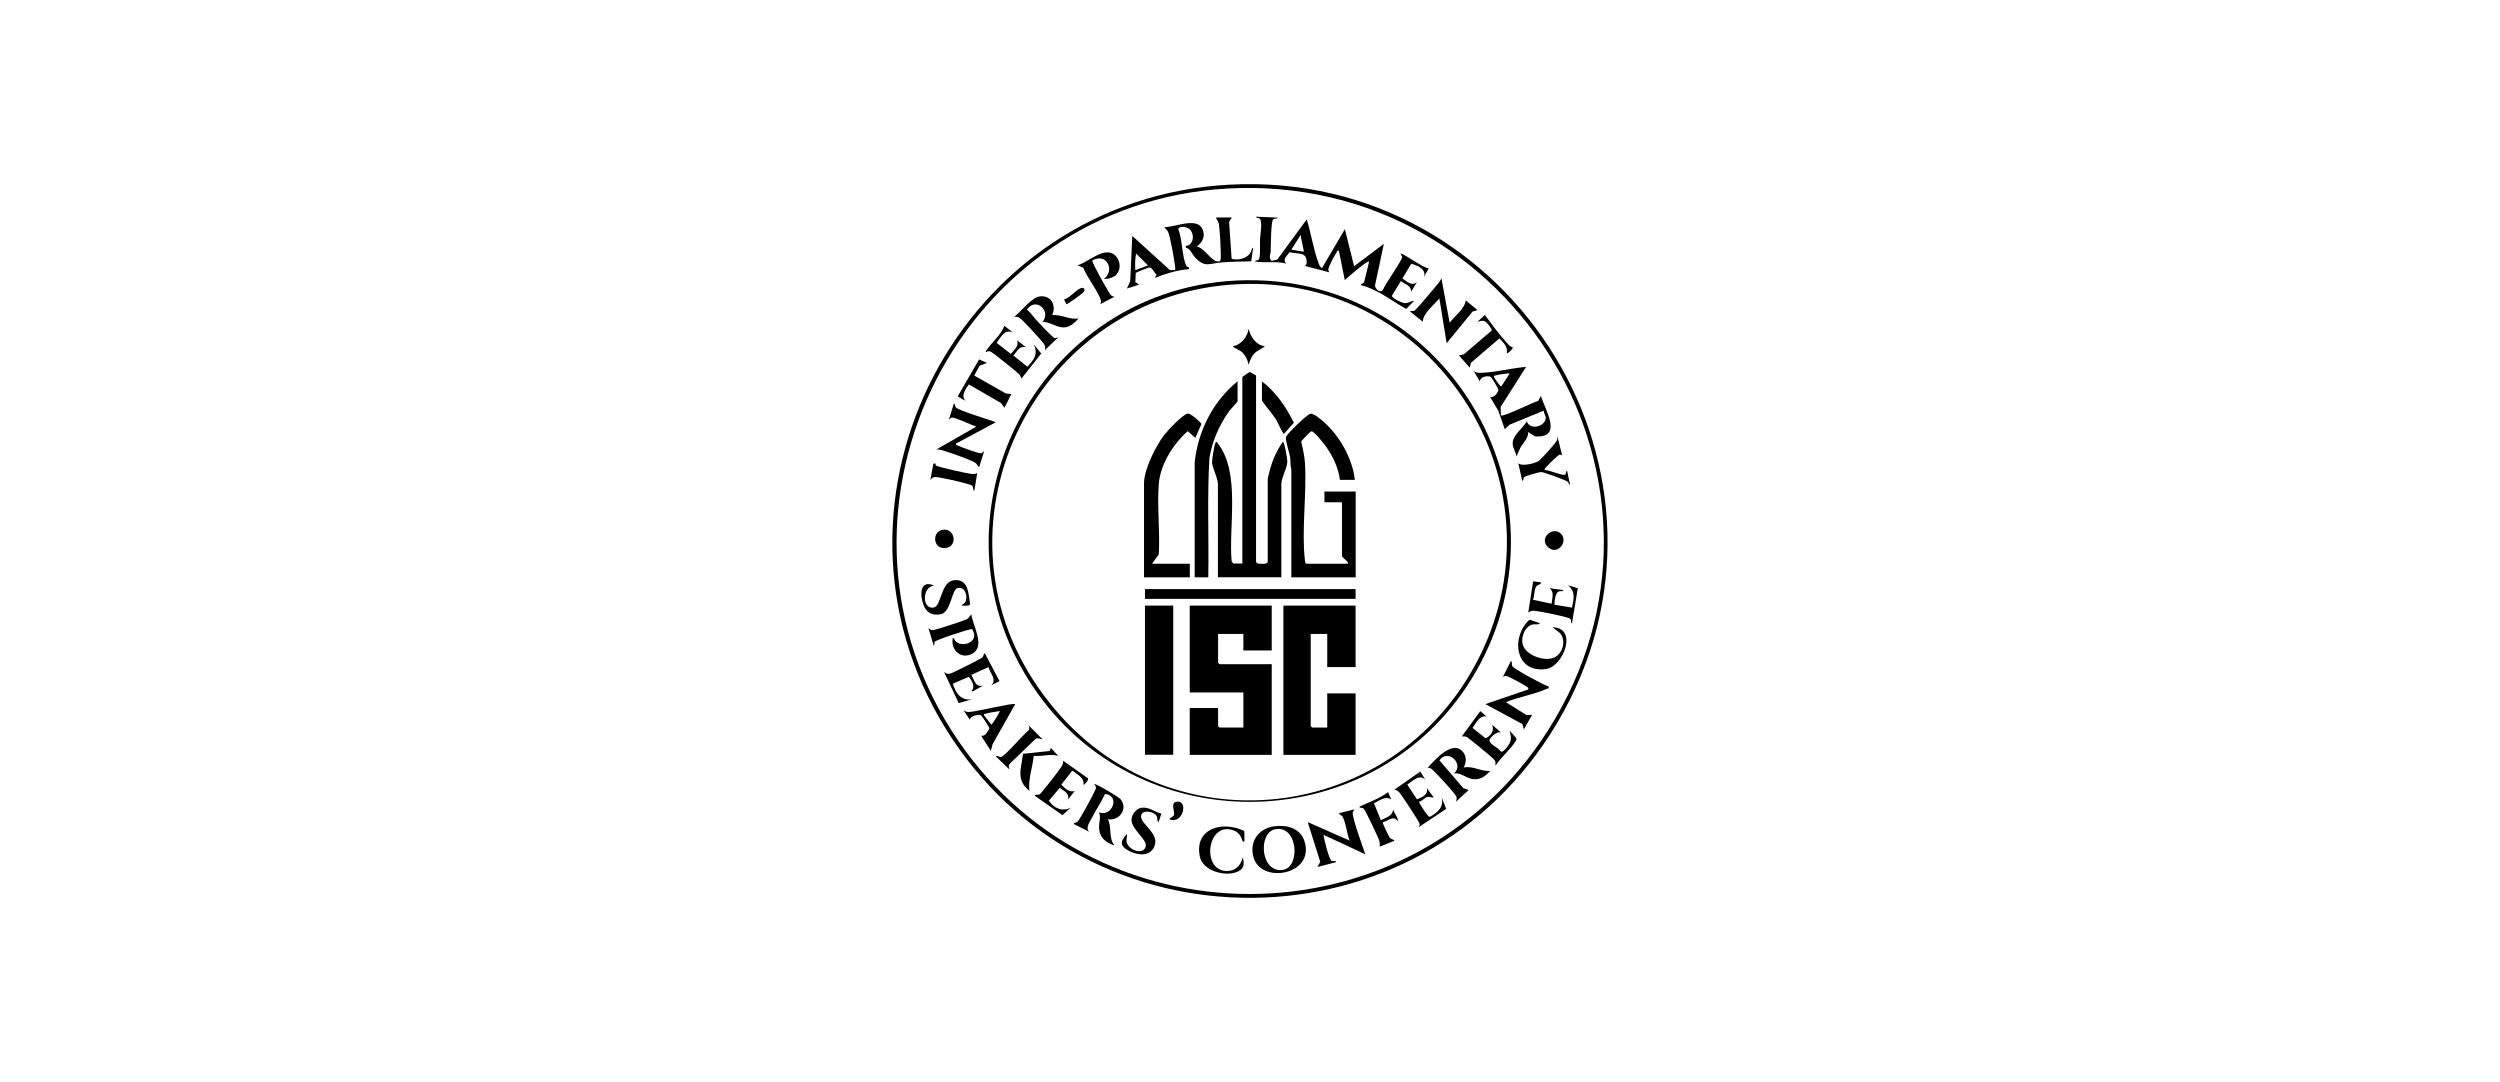 <?xml version="1.0" encoding="UTF-8"?>
<svg id="katman_1" data-name="katman 1" xmlns="http://www.w3.org/2000/svg" viewBox="0 0 268 116">
  <path d="M131.91,19.79c30.36-1.52,50.6,31.3,35.06,57.64-14.63,24.8-50.48,25.16-65.61.65-15.22-24.66,1.75-56.85,30.55-58.29ZM131.6,20.21c-28.53,1.56-44.97,33.87-29.61,58.08,14.86,23.41,49.09,23.38,63.96,0,16.65-26.18-3.6-59.77-34.35-58.08Z"/>
  <path d="M133.59,30.04c22.09-.29,35.8,23.98,24.11,42.82-10.43,16.81-34.92,17.58-46.44,1.51-13.17-18.38-.19-44.03,22.33-44.33ZM132.85,30.46c-21.54.95-33.91,25.28-21.6,43.18s38.15,15.42,47.41-3.36-4.98-40.74-25.81-39.82Z"/>
  <path d="M136.95,23.32c0,.21-.29.03-.47.2-.24.23-.25,2.87-.26,3.4,0,.35-.27.7.1,1.05l.6-.14,3.16-4.31c.46,1.45.71,3.16,1.23,4.58.09.26.16.48.4.65l2.46-4.18.99,3.97,3.19-2.4-.95,4.45c.01.36.52.9.85.49.21-.61,2.05-3.12,2.05-3.53,0-.14-.14-.24-.17-.36.18-.15,2.53,1.61,3.03,1.57l-.52.94c.32-.82-.73-1.28-1.36-1.42l-.94,1.57c.48.33,1.03.88,1.56.38l-.63,1.05c.02-.7-.66-.8-1.1-1.15l-.95,1.56c-.06.26,1.06.77,1.31.8.48.05.64-.24,1.05-.22l-.84.85c-1.61-.9-3.09-2.13-4.91-2.57l.4-.28.54-2.23c-.18-.15-2.33,1.72-2.61,1.99l-.63-3.14c-.25-.06-.17.05-.23.14-.22.32-.91,1.58-.91,1.89,0,.1.13.25.1.27l-2.61-.68c.14-.12.2-.21.2-.4,0-1.19-.99-.82-1.83-1.08-.27.38-.82.79-.36,1.22-1.11-.27-2.21-.04-3.34-.21-.02-.2.25-.05.37-.2.24-.3.13-1.69.15-2.15s.31-1.98-.04-2.26c-.13-.11-.39-.02-.37-.2l2.3.1ZM139.78,26.98l-.36-1.78-.99,1.57,1.36.21Z"/>
  <path d="M132.04,23.32l-.28.48.27,3.95c.69.17,1.57-.01,2-.62.14-.19.12-.51.31-.58l-.21,1.46c-1.02.03-2.06.04-3.08.11-1.4.09-1.86.66-2.98-.57-.31-.35-.46-.89-.94-1-.08-.31.19-.16.37-.31.45-.37.47-.97.2-1.46-.31-.56-1.4-.59-1.38-.19.43,1.06.39,2.91.84,3.88.1.21.38.09.29.38-1.27.11-2.48.48-3.66.94l.2-.35c-.29-.2-.47-.83-.83-.76-.14.03-1.37.52-1.41.58l-.04.98.4.27-1.31.42.36-.79.22-4.85,4.03,3.66h.57c.02-.18,0-.36-.03-.54-.1-.75-.48-2.93-.73-3.56-.09-.22-.31-.29-.39-.5,1.05.02,3.36-1.06,4.02.11.43.76.09,1.51-.57,1.98.86.07,1.63,1.77,2.44,1.58.11-.03.15-.28.15-.37,0-.96-.08-2.62-.19-3.56-.04-.38-.25-.46-.32-.78h1.67ZM123.05,28.44l-1.25-1.25c-.15.58-.11,1.18-.1,1.78l1.36-.52Z"/>
  <path d="M163.61,39.31l-2.74,4.31.03.91c.23.2,3.46-1.42,4-1.56l.28-.53c.46,1.5,2.43,4.55-.63,4.34l-.73-.47c.03.69-.55,1.16-.85,1.71l-.4.91c-.06-.43-.39-.89-.41-1.32-.05-.98,1.09-1.66,1.51-2.44.33,1,2.01.56,2.03-.38,0-.28-.23-.49-.21-.77l-3.67,1.51-.51.48-.69-1.98-.88-1.47c.36.14.83-.44.89-.72.03-.15-.73-1.41-.86-1.46-.38-.13-1.11.02-1.13.51l-.68-1.15c.32.29.69.23,1.1.21,1.46-.07,3.08-.51,4.55-.62ZM161.83,40.05c-.09-.08-1.34.13-1.53.2-.08.03-.21-.01-.14.17.06.14.64,1.03.78,1l.89-1.36Z"/>
  <path d="M112.81,33.77c.97-.07,1.86.53,2.82.37-.34.35-.79.81-1.28.92-.92.22-1.7-.56-2.59-.56.97-1.15-.71-2.72-1.67-1.31.39.31.67.75.99,1.1.29.32,1.76,1.92,2,1.96.11.01.23-.09.35-.08l-1.41,1.36c.1-.5-.11-.68-.42-1.05s-2.04-2.26-2.3-2.41c-.2-.12-.36-.12-.58-.1.73-.55,1.86-2.1,2.77-2.2,1.2-.13,1.77.97,1.31,1.99Z"/>
  <path d="M145.21,86.77s-.17.19-.19.29c-.13.51,1.11,3.8,1.34,4.52l-4.49-2.09c.06.45.61,2.71.9,2.81.16.05.46-.08.45.12l-1.99.52.3-.55-1.34-4.26,4.49,1.98c-.28-.7-.39-1.84-.71-2.48-.14-.28-.33-.24-.44-.45l1.67-.42Z"/>
  <path d="M118.76,87.82c.46.88.04,2.06.73,2.82-.89-.3-1.55-.75-1.66-1.74-.07-.66.22-1.2-.01-1.82,1.35.57,2.34-1.78.64-1.97-.41.9-.99,1.72-1.43,2.6-.23.46-.7,1.02-.26,1.46l-1.67-.84c.07-.19.27-.08.47-.31.25-.29,1.71-2.98,1.86-3.37.12-.32.06-.33-.13-.6.12-.11,2.58,1.35,2.82,1.62.84,1.02-.12,2.37-1.36,2.15Z"/>
  <path d="M156.92,82.28c.92-.22,1.84.43,2.82.37-.52.58-1.07.99-1.91.86-.69-.11-1.24-.71-1.96-.6,1.15-.99-.66-2.71-1.56-1.4l2.55,2.97.58.21-1.36,1.25c.11-.39.13-.46-.11-.78-.33-.46-2.08-2.4-2.5-2.72-.14-.1-.25-.16-.43-.15.77-.8,2.63-3,3.76-1.72.44.49.4,1.18.1,1.73Z"/>
  <path d="M157.13,32.2l1.25,1.04-.52.16-2.78,3.39-.78-4.81c-.59.74-1.72,1.54-1.78,2.51l-1.36-1.1c.08-.11.3-.02.45-.07.19-.07,2.32-2.63,2.63-3.02.12-.15.24-.33.27-.51l.89,4.81c.55-.75,1.61-1.46,1.73-2.4Z"/>
  <path d="M166.02,73.6c.04.27-.02.16-.15.22-1.32.6-3.08.9-4.45,1.45l2.23,1.39.59-.03-.89,1.57-.15-.58-3.97-2.14,4.6-1.57c.04-.19-.05-.21-.17-.3-.28-.21-2.01-1.16-2.27-1.16-.1,0-.24.13-.27.1l.84-1.67c.2.01.06.33.15.52.15.3,3.35,2.03,3.92,2.2Z"/>
  <path d="M106.74,45.27l-4.29,2.3c.01.14.15.17.26.21.35.16,2.26.88,2.49.81.09-.03.25-.24.29-.19l-.52,1.67c-.22-.14-.2-.34-.49-.5-.69-.38-2.67-1.06-3.5-1.31-.2-.06-.4-.09-.61-.07l4.29-2.46c-.45-.13-2.34-1.04-2.65-.97-.09.02-.24.24-.28.19l.52-1.67c.17-.01.1.23.2.37.27.37,3.65,1.34,4.29,1.61Z"/>
  <path d="M136.61,88.58c1.3-.18,2.75.18,3.21,1.54,1.24,3.62-4.53,4.7-5.42,1.86-.53-1.69.46-3.17,2.2-3.4ZM136.72,88.89c-1.9.34-1.61,4.73.81,4.36,1.9-.3,1.62-4.8-.81-4.36Z"/>
  <path d="M119.67,29.45c-.28.29-.92.49-1.32.45,1.21-.94.26-2.85-1.25-1.98-.11.15,1.49,2.95,1.69,3.27.19.29.31.63.71.6l-1.57.83s.1-.17.1-.27c-.01-.72-1.64-2.79-1.89-3.64l-.62-.27c1.16-.33,3.02-2.23,4.13-.95.46.53.53,1.43.01,1.95Z"/>
  <path d="M102.14,68.38c.18.05.18.28.36.42.81.64,2.34-.02,1.84-1.11-.04-.09-.06-.21-.18-.24-.2-.06-3.87,1.16-3.96,1.35-.07.14,0,.42-.1.42l-.57-1.88c.17.08.22.22.46.21.29-.01,3.33-1,3.65-1.17.29-.16.28-.35.49-.5.15,1.17,1.52,3.36.14,4.17-1.21.71-2.39-.34-2.13-1.66Z"/>
  <path d="M159.43,76.84c-.76-.25-1.22.64-1.57,1.2l1.41,1.11c.55-.29.96-.84.68-1.47l.94.84c-.41-.12-.95.36-1.16.68-.34.5.92.92,1.16,1.37.28.14.9-.75.99-1,.18-.47.05-.78-.05-1.25l.72.81c.05.17-.06.31-.15.44-.55.84-1.52,1.65-2.09,2.51,0-.37.07-.44-.21-.73-.23-.24-2.69-2.27-2.88-2.35-.17-.08-.34-.06-.52-.05l1.99-2.72.73.63Z"/>
  <path d="M116.15,84.16c.13-.82-.68-1.12-1.2-1.55l-1.18,1.5c.39.4.84.87,1.44.68l-.73.94c.21-.65-.41-.97-.89-1.26l-1.15,1.37c.54.8,1.44,1.22,2.36.73l-.91.81-2.96-2.07c.01-.19.32-.07.52-.16.18-.08,2.22-2.73,2.39-3.04.1-.19.13-.35.12-.56l2.67,1.88c.11.18-.33.62-.47.73Z"/>
  <path d="M108.62,35.65c-.93-.41-1.3.45-1.78,1.1l1.52,1.19c.36-.45.89-.81.68-1.45l.94.73c-.76-.16-.92.44-1.35.89l1.5,1.2c.72-.73,1.18-1.35.69-2.4l.8.99-2.11,2.67c-.11-.16-.11-.3-.27-.46-.24-.26-2.81-2.31-3.03-2.41s-.32-.04-.52.05c-.04-.16.04-.17.1-.26.6-.86,1.5-1.57,1.88-2.56l.94.73Z"/>
  <path d="M106.22,73.5c.72-.6-.08-1.31-.26-1.99l-1.83.84c.34.57.39,1.33,1.25,1.15l-1.1.62-.15-.05c.47-.41.07-1.12-.28-1.51l-1.71.73c.33,1.03.87,1.87,2.09,1.67l-1.46.41-1.57-3.34c.28.22.38.25.73.16.25-.07,3.16-1.53,3.34-1.68.23-.2.12-.4.31-.47l1.57,2.98-.94.47Z"/>
  <path d="M165.18,62.42c0,.36-.35.13-.55.55-.17.36-.14.94-.29,1.33l1.99.42c.05-.61.33-1.19-.21-1.67l1.46.21c-.01.2-.33.06-.52.16-.32.15-.45,1.07-.42,1.41l1.88.31c.18-.97.41-1.66-.42-2.4l1.04.32-.62,3.75c-.19.01-.06-.26-.15-.42-.06-.11-.23-.14-.34-.18-.59-.19-3.08-.72-3.66-.74-.25,0-.34.08-.54.19l.52-3.34.84.1Z"/>
  <path d="M152.84,83.64c-.65-.74-1.37.07-1.98.47l1.04,1.58c.55-.23,1.23-.5,1.05-1.21l.73.99c-.22.08-.37-.09-.65-.04-.3.06-.58.47-.91.51-.06.08.97,1.68,1.15,1.63.86-.47,1.58-1.07,1.25-2.15l.51,1.29-2.92,1.95s.09-.25.07-.35c-.03-.21-1.93-3.11-2.17-3.36-.19-.2-.27-.23-.52-.31l2.77-1.93.57.94Z"/>
  <path d="M108.83,75.48l-2.43,4.31-.18.7-1.05-1.62c.51.08.64-.41.89-.77.03-.12-.8-1.36-.9-1.42-.25-.15-1.16.08-1.2.47l-.68-1.04c.24.19.36.23.67.21.71-.03,4.68-1,4.87-.84ZM107.16,76.22c-.47.11-1.09.14-1.53.3-.11.04-.18-.05-.14.17l.78.99c.09,0,.97-1.38.89-1.46Z"/>
  <path d="M165.07,66.81c-.09.2-.53.08-.76.13-.78.16-1.19,1.18-1.12,1.91.11,1.32,2.31,2.13,3.42,1.64.93-.41,1.33-1.86.61-2.63l-.79-.62c2.78.06,1.16,4.22-.69,4.48-3.34.48-3.81-3.47-1.77-5.29l1.1.38Z"/>
  <path d="M133.38,89.09c.03.25.03.52.02.77,0,.12.08.46-.16.36-.07-.03-.17-.87-.92-1.17-2.94-1.17-3.62,4.39-.75,4.32.93-.02,1.44-.63,1.67-1.47.19.89.1,1.32-.78,1.62-1.28.44-3.54-.21-3.84-1.7-.62-3.08,2.53-3.86,4.77-2.73Z"/>
  <path d="M124.51,87.2l-.31.94c-.19-.1-.08-.42-.22-.67-.28-.49-1.46-.7-1.64-.09-.27.89,2.05,1.92,1.4,3.38-.48,1.07-1.71.94-2.6.51-1.05-.5-1.15-1.01-.33-1.87.04.31-.1.53-.03.87.2.91,1.87,1.44,2.05.42.13-.72-1.62-1.85-1.53-2.88.04-.5.49-1.1.99-1.2.88-.18,1.42.43,2.22.61Z"/>
  <path d="M103.08,64.92c.07-.19.26-.13.4-.39.32-.59-.04-1.72-.85-1.48-.62.19-.69,2.61-1.8,2.8-.93.16-1.55-.19-1.85-1.06-.38-1.06-.37-2.7,1.18-2.01-1.29.03-1.39,2.58-.06,2.35.8-.13.76-2.72,2.1-2.92,1.63-.24,1.62,1.43,1.79,2.56-.04.25-.72.13-.91.15Z"/>
  <path d="M167.48,48.83s-.17-.1-.27-.1c-.14,0-1.37,1.2-1.51,1.4-.06.09-.15.1-.1.26.43-.04,1.96.67,2.2.48.13-.1,0-.4.2-.37l.31,1.46c-.16.01-.13-.22-.26-.32-.26-.2-2.52-1.02-2.84-1.04-.2,0-1.73.43-1.83.56-.11.14-.02.39-.2.37l-.42-1.88c.35.39,1.76.03,2.15-.21.3-.18,1.9-1.97,2.01-2.27.05-.13.01-.31.02-.45l.52,2.09Z"/>
  <path d="M149.18,85.73c-.62-.48-1.3.11-1.89.38l.74,1.82c.52-.3,1.27-.43,1.3-1.15.15.41.56.87.52,1.26-.5-.7-1.02-.03-1.62.11-.05.07.65,1.51.73,1.62.19.26.42.16.52.36l-1.57.63c.01-.22.01-.42-.05-.63-.1-.35-1.43-3.13-1.63-3.38-.21-.27-.45-.05-.51-.27,1.03-.5,2.17-.86,3.08-1.57l.36.83Z"/>
  <path d="M162.15,37.22c.1.15-.53.74-.63.62.15-.71-.37-1.09-.78-1.57l-3.04,2.61-.15.53-1.15-1.31.52-.11,2.99-2.56c.08-.15-.52-.85-.64-.93-.33-.21-.54-.07-.88-.01l.78-.73c.74,1,1.56,2.11,2.4,3.03.16.17.32.39.58.42Z"/>
  <path d="M105.8,38.9l-.79.31-.57,1.05,3.37,1.91.6.08-.73,1.46-.38-.51-3.44-1.99c-.36.54-.88,1.17-.36,1.76l-.84-.47,2.3-3.97.84.37Z"/>
  <path d="M111.76,79.25c-.28-.02-.53-.23-.79,0l-2.66,2.56c-.23.22-.18.4-.1.68l-1.46-1.41c.16-.12.35.09.57.06.39-.05,2.37-2.41,2.88-2.78.19-.18.16-.34.1-.57l1.46,1.46Z"/>
  <path d="M100.26,49.66s.02.18.11.26c.15.13,3.34.85,3.73.88.25.02.43.03.66-.09l-.31,1.88c-.2-.01-.06-.29-.2-.48-.09-.12-.29-.16-.43-.2-.58-.2-2.97-.75-3.52-.77-.38-.01-.34.13-.56.3l.31-1.72.21-.05Z"/>
  <path d="M113.43,81.02c-.86-.23-1.72.1-2.61,0-.13,1.25-.61,2.5-.47,3.76-1.46-1.17-.88-2.39-.68-3.97l2.86-.31.12-.32.78.83Z"/>
  <path d="M101.07,56.79c1.34-.19,1.63,1.83.27,1.96s-1.45-1.79-.27-1.96Z"/>
  <path d="M167.34,57.22c.78.78-.29,2.32-1.33,1.49-1.16-.93.44-2.39,1.33-1.49Z"/>
  <path d="M125.35,87.82c.08-.21.44-.22.51-.49.08-.32-.42-1.29.28-1.39,1.31-.18.67,2.5-.79,1.88Z"/>
  <path d="M114.07,32.11c.6-.17,1.26-1.01,1.77-1.21.4-.16.55.15.26.47-.11.13-1.67,1.26-1.78,1.25l-.25-.51Z"/>
  <polygon points="136.33 64.92 136.33 69.73 133.29 69.73 133.29 67.96 130.58 67.96 130.58 71.04 130.73 71.2 136.33 71.2 136.33 80.92 127.54 80.92 127.54 75.9 130.58 75.9 130.58 77.84 130.73 77.99 133.29 77.99 133.29 74.23 127.54 74.23 127.54 64.92 136.33 64.92"/>
  <polygon points="145.32 64.92 145.32 71.51 142.28 71.51 142.28 67.96 140.51 67.96 140.51 77.84 140.66 77.99 142.28 77.99 142.28 74.33 145.32 74.33 145.32 80.92 137.58 80.92 137.58 64.92 145.32 64.92"/>
  <path d="M134.65,40.25v20.02l.17.14c.09.03.2.01.29.02.26.02.63.05.79-.16v-8.89c0-.12.23-.97.28-1.18.27-.99.75-2,1.34-2.84.18,0,.49,1.88.48,2.14-.02.69-.64,1.7-.64,2.4v9.98h-6.8v-9.98c0-.66-.58-1.71-.63-2.3-.02-.28.25-1.94.37-2.14s.17-.03.25.07c2.46,3.17,1.14,8.88,1.48,12.63l.17.25h.98s0-20,0-20l.78-.55.68.39Z"/>
  <path d="M145.21,51.44h-1.57c-.17-1.35-.82-2.68-1.63-3.75-.27-.35-.9-1.14-1.24-1.37-.11-.08-.11-.13-.26-.05-.09.04-1.01.99-1.02,1.06.17.74.35,1.53.4,2.28.21,3.3-.38,7.28,0,10.46.02.15.01.27.16.36h4.44v-.16c-.08-.12-.63-.58-.63-.63v-5.8h-1.88v-1.15h3.35v9.2h-6.9v-11.56c-.12-.43-.07-.89-.13-1.33-.07-.46-.56-1.9-.44-2.17.18-.4,2.16-2.31,2.57-2.46.37-.14,1.21.63,1.51.89,1.7,1.53,3.03,3.87,3.3,6.17Z"/>
  <rect x="122.74" y="64.92" width="3.03" height="15.99"/>
  <path d="M123.47,60.43h4.08v1.46h-4.91v-10.09c0-1.46,1.23-3.93,2.11-5.1.38-.5,2.02-2.28,2.57-2.36.31-.05,1.26.8,1.48,1.1l-.66,1.5-.82-.72c-1.56,1.39-2.94,3.56-3.1,5.69-.19,2.42.15,5.08,0,7.53l-.73,1Z"/>
  <path d="M129.53,61.89h-1.46v-12.29c.33-3.37,1.98-6.61,4.6-8.72v2.14c0,.07-.79.88-.96,1.13-1.04,1.49-1.76,3.15-2.06,4.95-.25,4.25-.05,8.53-.12,12.79Z"/>
  <rect x="122.74" y="63.15" width="22.58" height="1.05"/>
  <path d="M135.28,40.88c1.48,1.14,2.61,2.77,3.42,4.44l-1.07,1.2c-.1,0-.71-1.33-.84-1.56-.22-.37-1.51-1.92-1.51-2.05v-2.04Z"/>
  <path d="M135.59,37.12c-.33.3-.75.4-1.09.74s-.51.78-.64,1.24c-.1-.45-.3-.92-.62-1.26s-.78-.41-1.1-.73c.92-.12,1.59-1.02,1.72-1.88.17.86.79,1.77,1.72,1.88Z"/>
</svg>